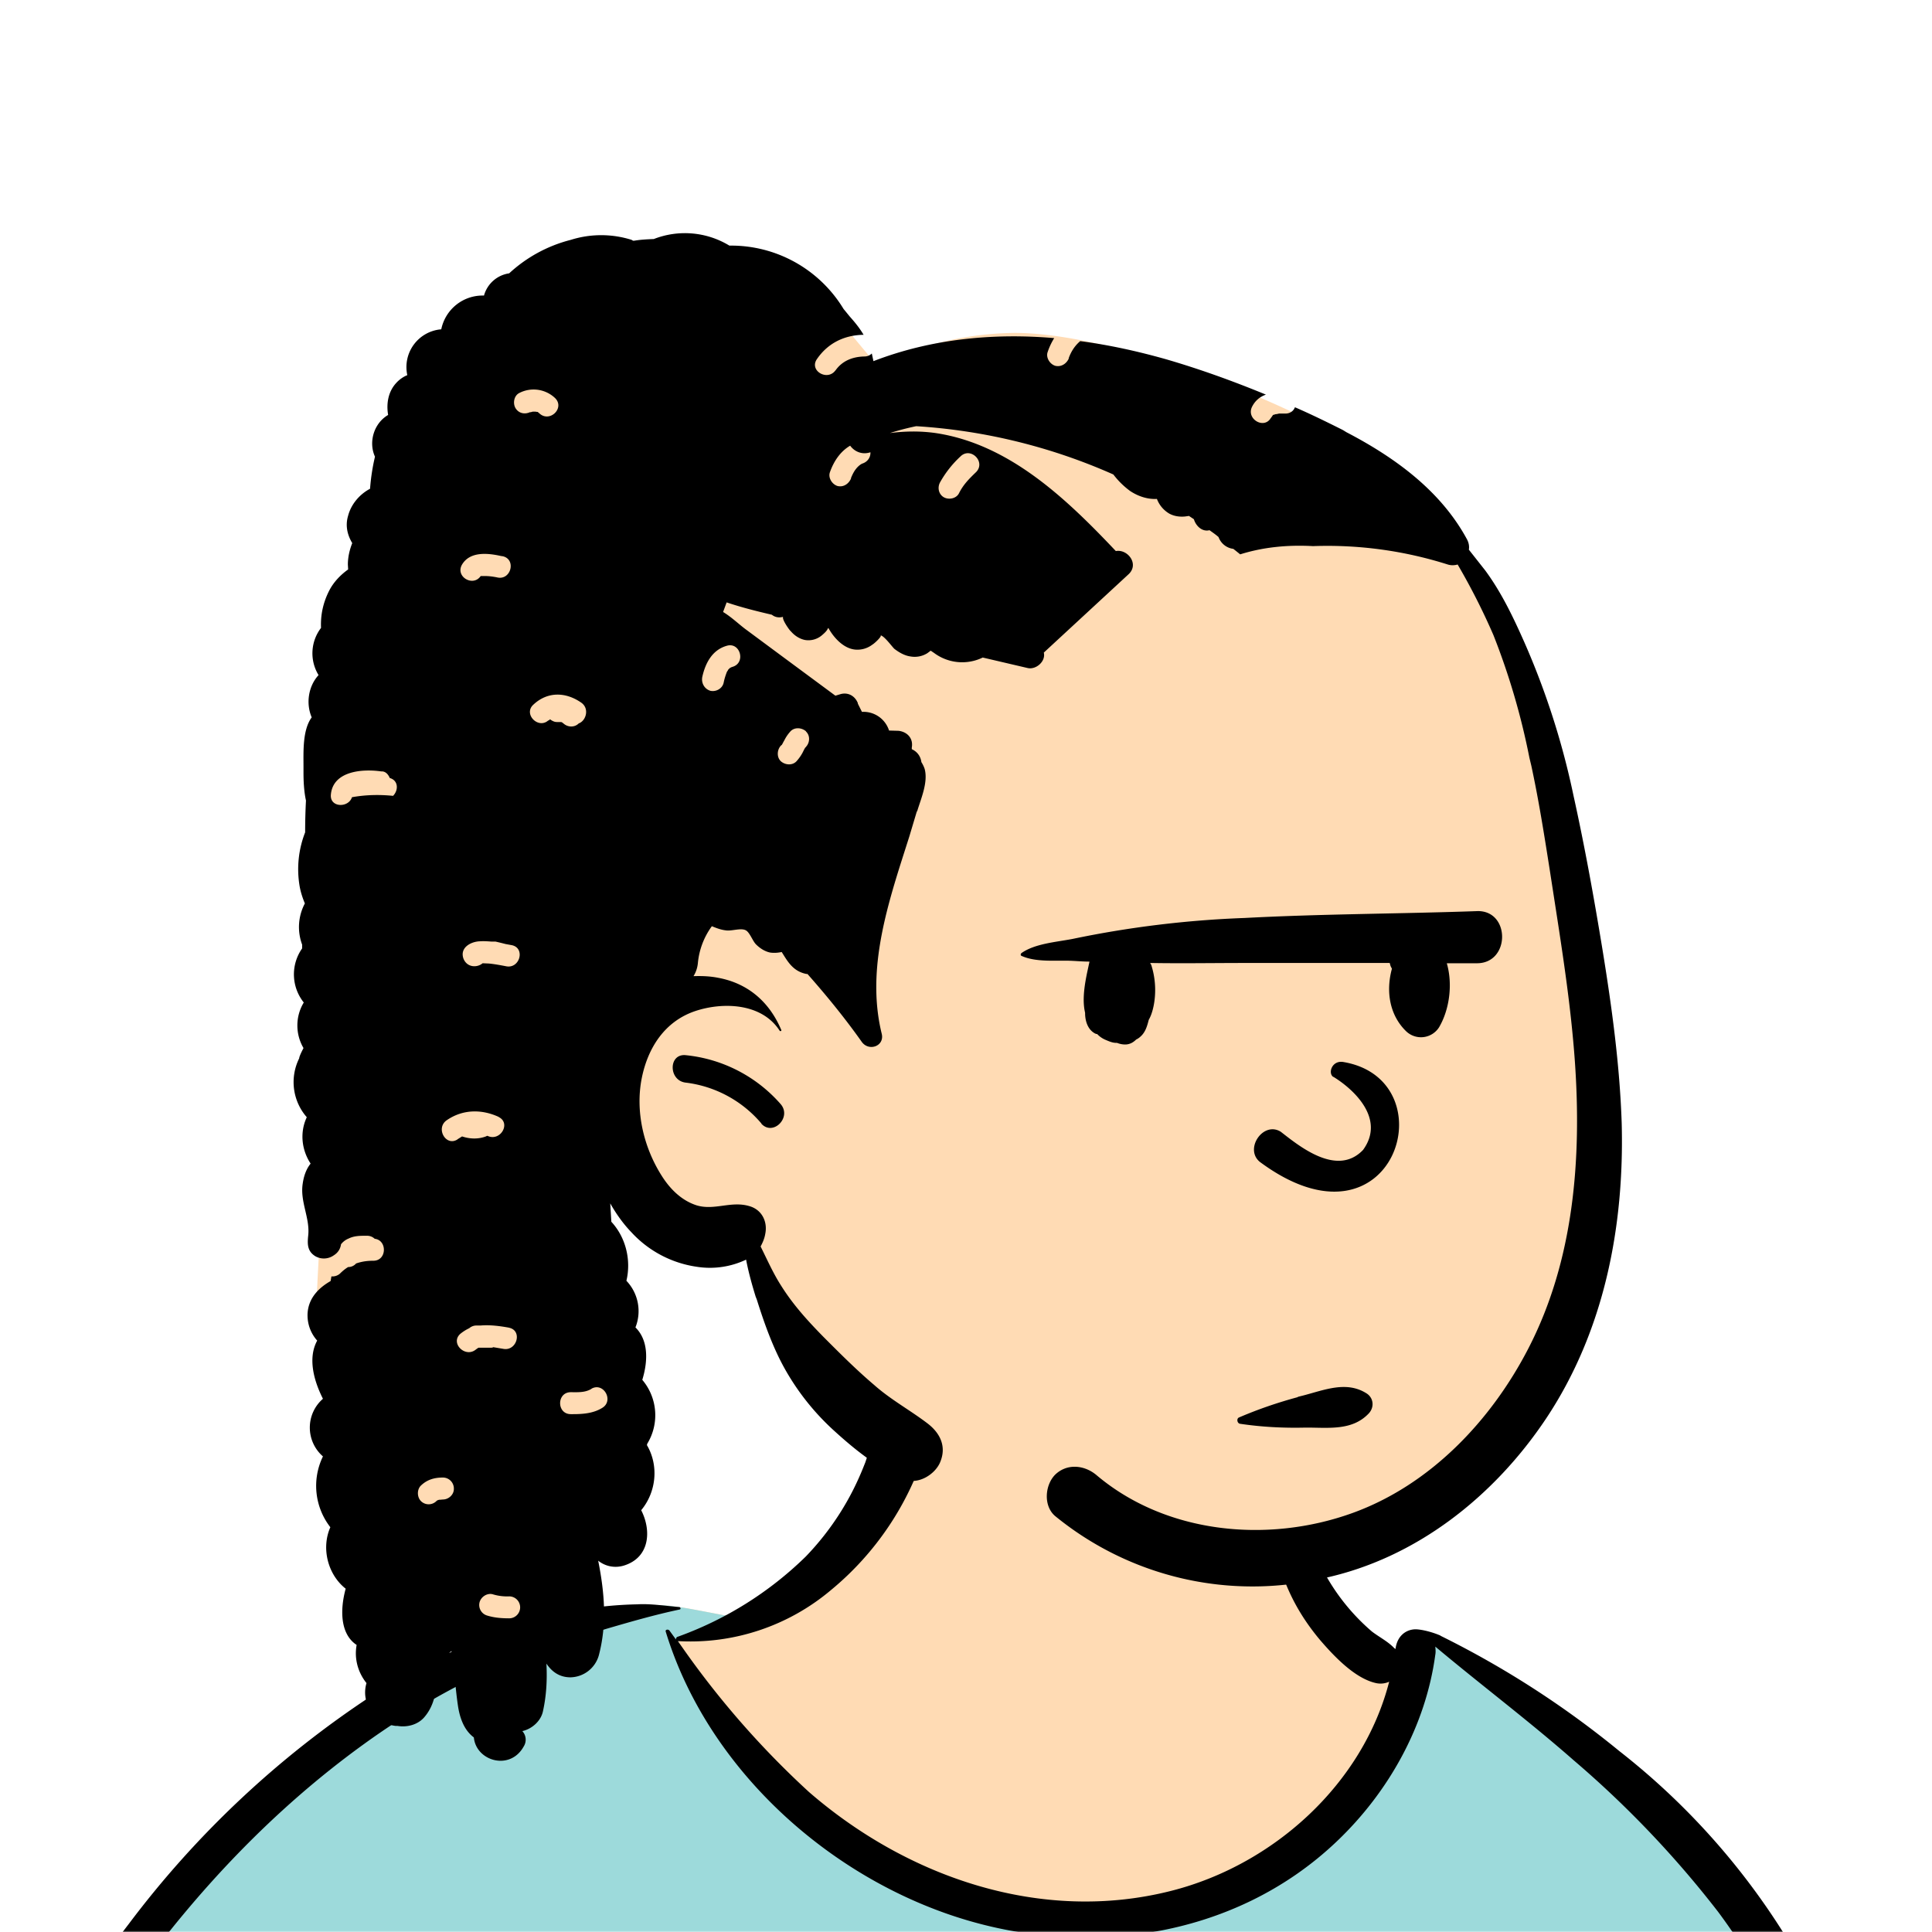 <svg xmlns="http://www.w3.org/2000/svg" viewBox="0 0 704 704" fill="none" shape-rendering="auto"><mask id="viewboxMask"><rect width="704" height="704" rx="0" ry="0" x="0" y="0" fill="#fff" /></mask><g mask="url(#viewboxMask)"><g fill-rule="evenodd" clip-rule="evenodd"><path d="M705.3 1074a2351.1 2351.1 0 0 1-15.6-101c-1-7.7-2.5-16.4 2.7-22 7.3-8 14-14.8 14.8-26.2.8-10.7-2.8-22.4-5-32.8a809.4 809.4 0 0 0-17.3-64.7c-6.6-21.7-13.9-43.2-21.3-64.6-6.9-20-13.5-40.3-22.5-59.5-17-36.5-46-63.5-81.6-81.6-9-4.5-27-20.5-36.3-24-8.5-3.4-8.5 6.3-16.9 2.6-6.7-2.9-13-6.7-16.7-13.2-4-7-14.3-16.9-15.9-25-3.3-17.4.3-32.2-12-45.3a90 90 0 0 0-41.1-23.8c-33.7-9.3-78.5-2.8-98.8 28.5-9.7 14.9-13 33-26.2 45.1-11.4 10.7-8.8 18-23.6 23.4-.9.3-23.6-4.5-24.4-4.2-16.2-3.5-31.7 6.2-46.5 11.8a325.4 325.4 0 0 0-63 32.3 399.2 399.2 0 0 0-102.3 98.5 482.5 482.5 0 0 0-76.4 161c-1.7 6.4-3.5 13-1.5 19.4 1.7 5.3 5.4 9.2 9.8 12.4 6 4.3 18 7 17.7 15.7-.1 6.6-2.4 13.5-3.5 20-1.3 7.7-2.3 15.5-3.4 23.2-4.8 35.4-8.6 71-10.3 106.6a920 920 0 0 0-.5 106c.1 2.3.8 4.5 2 6.2-1 .4-1.2 2.4.1 2.7l2.7.5a12 12 0 0 0 7 2.4l5.5.2c19.3 4 38.6 7.9 58.1 10.8 23.8 3.5 47.6 6.3 71.5 8.7 49.2 4.8 98 3.2 147.1.6a1877 1877 0 0 1 147.4-2c49.2 1.4 98.4 3.5 147.6 4.4 55 1 110-.5 164.8-5 7.5-.5 12.2-6.5 10.7-14-8.9-44.7-19-89.1-27-134Z" fill="#ffdbb4"/><path d="m201 597.5 1.2-.4c14.5-5.7 29.6-14.8 45.4-11.4.5-.2 10.8 1.9 17.9 3.2l-6.7 7L247 598c40.7 67.1 88.8 100.7 144.3 100.7 55.5 0 97.7-33.6 126.4-100.7l4-1c.4 0 1 .2 1.5.4 9.3 3.6 27.4 19.6 36.3 24.1 35.6 18 64.5 45 81.6 81.6 8.7 18.6 15.2 38 21.8 57.5l.7 2c7.4 21.4 14.7 43 21.3 64.6 6.3 20.4 12 41 16.6 61.8l.7 2.9c2.2 10.4 5.8 22 5 32.8a29 29 0 0 1-3 10.7l-80.4 29 38.4 261.3c-35.1 1.5-70.3 2-105.5 1.3-49.2-.9-98.4-3-147.6-4.3-47.7-1.2-95.3-.7-143 1.7l-12 .6a946.3 946.3 0 0 1-139.5-1l-3.1-.3v-38.3l16.3-212.9-83-15.6-81.3-39.5a21.7 21.7 0 0 1-5.6-8.8c-1.9-6-.5-12 1-18l.5-1.3a492.8 492.8 0 0 1 76.4-161A399.3 399.3 0 0 1 138 629.7c19.8-13 40.9-23.9 63-32.3Z" fill="#9ddadb"/><path d="M232.2 584.6c5.1-.3 10.3.6 15.4 1 .4.1.6.8 0 .9-9 1.9-18 4.5-26.9 7.1l-3.8 1.2c-10 3-19.8 6-29.6 10-19.4 7.9-37.8 18.5-54.8 30.8C67.2 682.8 20 754.3-9.9 828.3a526 526 0 0 0-24.3 77c-.4 1.6-2 5.4-1 7 .7 1.3 3.6 2.1 5 2.9l4.5 2.3 25.2 12.9 2.3 1.1c38 18.6 78.4 34.4 121 35.5l.4-3.7a342 342 0 0 1 9.9-60c.3-1 1.6-.6 1.7.3 3 23.1 2 46.4 1 69.7-1.8 41-4.3 82.2-6.5 123.3-1.2 20.6-2.6 41-3.9 61.7-1.3 20.5-1.7 41.6-4.7 62-.6 4.6-6 7-10 6.6-4.4-.5-7.9-4.5-8-9 0-11.9 1.5-24 2.4-35.8l2.5-33.8c3.1-41.1 6.8-82.2 10.2-123.3a4771 4771 0 0 1 3.8-43.7C76.4 979.8 34.2 963-6.1 943.5c-.6 13.2-2 26.5-3.4 39.6-3.8 36.8-7.1 73.6-9.6 110.5a2254.2 2254.2 0 0 0-4.2 92.7l-.2 7c0 4.4-.5 8.5-4.3 11.7-3.7 3.3-8.9 3.5-12.6 0-5-4.6-4.2-10.9-4-17.1a1675.6 1675.6 0 0 1 1.8-47.2 1321 1321 0 0 1 10.5-109.5l2-14c3.5-26 7.5-52.7 15.5-77.9-3.1-1.5-6.2-3-9.3-4.7-5.5-2.7-11.2-5.4-16.6-8.4-4.2-2.5-7.9-5.8-9-10.8-1.4-5.5.6-11.5 2-16.9v-.4a502 502 0 0 1 26.6-80 523.2 523.2 0 0 1 67.8-117 353.8 353.8 0 0 1 88.7-83.3 239 239 0 0 1 53.8-25.7 142.6 142.6 0 0 1 42.8-7.5Zm90.1-66c6-6.5 18.1.2 15.2 8.8a108.2 108.2 0 0 1-34.7 52A79.4 79.4 0 0 1 247 598l1.7 2.4a321.1 321.1 0 0 0 46.1 52.6c36 31.2 84.8 48 132 36 37.1-9.4 69.8-38.8 79.4-76.2-1.3.6-3 .9-4.8.5-7.7-1.7-15.3-9.8-20.3-15.6-5.3-6.3-9.5-13-12.6-20.7-5.6-14-7.4-32.1.3-45.7 1-1.7 3-.7 3.3 1l.3 2.5c1.5 12.7 3.3 25 9.3 36.6a76 76 0 0 0 18.2 23.1c2.6 2 5.8 3.6 8.1 6l.5.4c.6-5 4.1-7.3 7.6-7.2 3.3.2 7.3 1.6 8.8 2.3l.1.1a341 341 0 0 1 65.1 42 259 259 0 0 1 88.4 129c7.5 25.3 11.8 51.4 16.3 77.4l2.8 16c4.2 23.9 8.9 48.4 18.4 70.7 2.5 5.7.6 11.1-5.5 13.4A1493 1493 0 0 1 688 953c3.7 16 6 32.5 8.7 48.5 6 34.1 13.2 68 19.4 102 3.2 17.5 6.1 35 9.3 52.3l4.7 25.2 2.4 13.6.1.7c.5 2.4 1 4.9.4 7.3-.8 2.7-2.9 4.6-4.8 6.6-1.6 1.6-3.8 1.6-5.7.7l-.7-.3c-3.4-1.6-6-3.2-7.3-7-.7-2.5-1-5.2-1.5-7.7a3535.6 3535.6 0 0 1-7.8-43.6l-1.6-9.1c-5.2-31.4-10.2-62.9-12.8-94.5-1-14-2.3-28.1-3.5-42.2l-.9-10.5c-1.1-13.3-2.5-27-2.7-40.5l-4.5 1.6L657 964c-5.5 2-12.5 6-18.4 5.2-2.9-.3-5-1.2-6.8-2.9 2 28.8 4.8 57.4 8.5 86a1965.7 1965.7 0 0 0 22 135c.6 3.2 1.4 6.4 1.9 9.6.5 3.7-.5 5.9-2.5 9-1.7 2.4-5 3.7-7.8 2-3.6-2.3-5.5-4.3-6.5-8.4-1-3.7-1.6-7.6-2.3-11.4a1654.2 1654.2 0 0 1-11.4-65.2c-7.8-52-12.7-104.4-15.2-156.8a1388 1388 0 0 1-1.4-77.8c0-13.3.5-26.6 1.4-39.9 1-13.4 3-26.5 4.8-39.8 0-.5.7-.5.7 0 .8 14.9 2.1 29.8 2.8 44.7.6 14.3.9 28.5 1.4 42.8.6 18.7 1.5 37.5 2.7 56.2a9.6 9.6 0 0 1 8.5-3.1c4.7-1 9.7-3.4 14.1-5l16.8-5.5 26.4-8.7a679 679 0 0 1-18-80.8l-2-12.3c-4-24.2-8.5-48.5-15.8-72a229.8 229.8 0 0 0-34.8-68.2 370.2 370.2 0 0 0-52.7-55.3C557 627 539.7 614 523 600c.1.9.2 2 0 3-3.5 25.9-17 50-35.8 67.9-37.7 36-93.6 43.4-142 26.5-46.7-16.3-88-55-102.6-102.8-.3-.8.8-1 1.3-.5l2.4 3.3c0-.4.2-.9.7-1a129 129 0 0 0 46.6-29.2 100.2 100.2 0 0 0 21.3-33.3l.4-1c1.7-5 3.2-10.2 7-14.2Z" fill="#000"/></g><g transform="matrix(.998 0 0 1 156 62)"><g fill-rule="evenodd" clip-rule="evenodd"><path d="m154 59.3 8.6 10.3c-4.7 3.4-9.2 6.8-13.5 10.2a118 118 0 0 1 65-20.5c45.3 0 137.4 39 158.2 67 10.3 14 29.5 56.8 39.5 103.3 8 37.4 19.9 143 8 182.7-15.2 50.7-65.3 97.7-117 97.7s-131.9-37.3-189-119c-2.6-3.8-32.5-8.1-54-22.2l5.7 61.9 4.3 36-1 2.5c-15.3 41.4-27.4 63-36.4 64.8-9.1 1.9-27.7-13.1-55.8-44.9l-3.6-15c-9.1-38.5-13.7-59.1-13.7-62v-.5c.2-6.5 2.4-43.3 2.4-53.2V210C-8 109.5 20.7 59.3 48.2 59.3H154Z" fill="#ffdbb4"/><path d="M82.4 25.1a31.3 31.3 0 0 1 27.6 2.4 48 48 0 0 1 41.7 23.1l.5.6 1.8 2.2c1.8 2 3.6 4.2 5 6.6-7 .1-13 3-17 8.8-3 4.2 3.7 8.2 6.7 4.2l.1-.1c2.5-3.5 6.3-4.9 10.4-5 1.2 0 2.1-.4 2.8-1.1l.6 2.8c21-8.1 43.6-10.3 66-8.4-1 1.6-1.8 3.3-2.4 5.1-.7 2 .8 4.4 2.8 5 2.1.5 4-.7 4.9-2.6v-.2c.9-2.5 2.3-4.6 4.2-6.2 10.6 1.4 21 3.7 31.3 6.6 12.4 3.6 24.6 8 36.5 12.9-2 .7-3.8 2-5 4.3-2.4 4.5 4.3 8.5 6.8 4.2l.1-.1.7-1 .4-.1.6-.2h.3l.9-.2h2.3c1.8 0 3-1 3.5-2.3 6 2.6 11.7 5.4 17.5 8.3l1.3.8c17.7 9.2 34.4 21.3 44 39 .7 1.3.9 2.6.7 3.8l6 7.6c5.9 8 10.2 17 14.2 26a282 282 0 0 1 18 56c4.1 18.5 7.5 37.3 10.6 56.2 3.4 20.9 6.3 42 7 63.2 1 37.8-6.4 75.8-27.6 107.6-19 28.4-47.5 51-81.3 58.2a114 114 0 0 1-98-22.7c-4.3-3.7-3.7-11.2 0-15 4.3-4.2 10.6-3.6 15 0 25.5 21.6 62.7 25 93.4 14 28.5-10.2 50.8-33.7 64.4-60 16.7-32.2 19.5-69.2 17-104.7-1.4-19.6-4.4-39-7.4-58.3l-1.8-11.6c-2-12.7-4-25.3-6.7-37.8l-.7-2.9a256 256 0 0 0-13.1-44.6 240.2 240.2 0 0 0-13.1-25.8c-1 .3-2.3.4-3.6 0a145.6 145.6 0 0 0-49.2-6.7c-9-.5-18 .3-26.6 3a187 187 0 0 0-2.5-2 6.6 6.6 0 0 1-5.4-4.3c-1-.9-2.2-1.7-3.3-2.5-2.7.7-5-1.6-5.7-4l-1.8-1.2-1.4.2c-2 .2-4-.1-5.7-1a10.5 10.5 0 0 1-4.6-5.4c-3.3.2-6.8-.9-9.8-2.9a29.7 29.7 0 0 1-6.1-6 209.5 209.5 0 0 0-72-17.6 99 99 0 0 0-9.6 2.5c5.5-.7 11-.8 16.7 0 26.9 4 47.8 24 65.8 43 4.3-.8 8.6 4.7 4.7 8.4l-31 28.6c.8 3.2-2.9 6.4-6 5.6l-16.3-3.8a17.2 17.2 0 0 1-17.8-1.7l-1.2-.8-1.2.9a8.7 8.7 0 0 1-6.2 1.2c-2.2-.3-4.2-1.5-5.9-2.8-1-1-3.6-4.6-5-4.9h-.1c1 0-2 2.9-2.9 3.4a9 9 0 0 1-6.3 1.8c-4.1-.4-7.6-4.1-9.6-7.6l-.2-.3v-.1.2h-.1c-.3.9-1.3 1.8-2 2.4a7.6 7.6 0 0 1-6.4 1.9c-2-.4-3.8-1.6-5.1-3.1l-.3-.3c-.4-.4-3-4-2.6-5h-.1c-1.7.4-3 0-4-.8-5.6-1.3-11.2-2.7-16.5-4.5l-1.3 3.5c3 1.8 5.7 4.4 8.1 6.2l14.2 10.5 18.7 13.8 2-.6c2.8-.7 5.2.8 6.2 3.3v.2l1.5 3a9.8 9.8 0 0 1 9.9 6.8l3.5.1c3.2.4 5.4 2.8 4.8 6.1V211c1.8.8 3.2 2.4 3.5 4.7.5.8.9 1.6 1.2 2.5 1.3 4.8-1.3 10.7-2.7 15.3l-.2.3-2.7 9-2.4 7.5c-6.6 20.7-13 42.6-7.7 64.3 1.2 4.6-4.7 6.7-7.3 3-6.1-8.6-12.8-16.8-19.8-24.7h-.4c-4.9-1-6.8-4.5-9-8-1.4.3-2.8.4-4.2.2-2-.4-3.8-1.6-5.2-3-1.2-1.2-2.3-4.4-3.7-5.1-1.8-1-5.3.4-7.4 0-1.7-.2-3.3-.8-5-1.5a27 27 0 0 0-5.1 13.4 11 11 0 0 1-1.6 4.8c3-.1 6 0 9 .6 10.9 2 18.7 8.8 23 18.9.3.4-.3.8-.6.3-6.5-10-20.7-10.5-31-7-11 3.8-17.1 13.4-19.3 24.4-2.4 12.1.7 25.1 7.2 35.4 3 4.8 7.2 9.1 12.8 10.9 6.5 2 12.6-1.7 19.3.3 4.6 1.3 6.7 5.7 5.8 10.1-.3 1.8-1 3.3-1.7 4.6 2.4 4.8 4.6 9.8 7.5 14.3 4.4 7 9.7 12.8 15.5 18.7 6 6 12 12 18.5 17.5 6.1 5.4 13.2 9.2 19.6 14.1 4.5 3.5 6.8 8.3 4.5 13.9-1.8 4.5-8 8.4-13 6.4-9.6-4-18-10.7-25.7-17.7a89.8 89.8 0 0 1-18-22.5c-4.4-7.8-7.6-16.8-10.3-25.4l-.4-1c-1.3-4.2-2.6-8.8-3.5-13.5a30.8 30.8 0 0 1-18 2.6A40.2 40.2 0 0 1 74.2 387c-2.9-3-5.5-6.6-7.7-10.5l.4 6.7c5.3 5.7 7.3 14 5.5 21.5a16 16 0 0 1 3.3 17c4.8 4.7 4.6 12.3 2.5 19.1a19.9 19.9 0 0 1 1.8 23.3l-.1.5c4.4 7.5 3.4 17.1-2.1 23.7 3.8 7.4 3.2 17.3-6.4 20.2-3.4 1-6.8.2-9.3-1.8 2.3 11.5 3.3 23 .2 34.6a11 11 0 0 1-10.3 7.9c-4 0-6.8-2-8.8-5 .3 5.9 0 11.7-1.3 17.5-.8 3.5-4 6.3-7.5 7.1a4.6 4.6 0 0 1 .5 5.6c-5 9-17.4 5.3-18.2-3.3-3.5-2.6-5.1-6.9-5.8-11.5-1-6.7-1.3-13.3-2.4-20l-.4.4-.3.2v.5a10 10 0 0 1-5 7c.6 5.7-.4 11.5-4 15.8-2.4 3-6.5 4-10 3.4h-.7c-8-1-12.7-8.6-10.6-15.6-3.2-4-4.5-9-3.6-13.9-6.2-4.1-6-13.2-4-20.5-6.5-5.1-9-14.7-5.6-22.4a24.5 24.5 0 0 1-2.7-25.8 13.9 13.9 0 0 1 0-21c-3.5-6.9-5.5-15-2.1-21.2a13.8 13.8 0 0 1-3.5-10.1c.4-5.4 4-9.1 8.4-11.6l.3-1.7c1 .1 2.2-.2 3.1-1 1-1 2-1.8 3-2.4 1.2 0 2.2-.5 2.9-1.3 2-.7 4-1 6.3-1 5 0 5.1-7.5.5-8a4 4 0 0 0-2.8-1.1h-.9c-2 0-4 .1-5.8 1a6.6 6.6 0 0 0-2.8 2.1c-.2 1.5-1 3-2.6 4a6.3 6.3 0 0 1-6.7.4c-3-1.8-3-4.4-2.7-7.4.8-6.4-3-12.4-2-19 .4-2.9 1.3-5.4 2.9-7.4-3.3-5-4-11.4-1.4-16.9a19.4 19.4 0 0 1-2.8-21.4l.1-.5c.4-1.2 1-2.3 1.5-3.3-3-5.1-3-11.5.1-16.6a16.4 16.4 0 0 1-.6-19.7v-1.4a18.3 18.3 0 0 1 1-15c-.8-1.9-1.5-4-1.9-6.2a36.8 36.8 0 0 1 2-19.7c0-3.9.1-7.7.3-11.6-.7-3.2-.9-6.8-.9-10.1v-2.2c0-5.4-.4-13.4 3-18-2.2-5.1-1.2-11.4 2.5-15.4a15.2 15.2 0 0 1 .9-17.2c-.2-4.6.7-9.2 3.1-13.8 1.6-3 4-5.5 6.8-7.5l-.1-1.8c0-2.6.6-5.3 1.6-7.8-1.8-3-2.6-6.4-1.5-10 1.1-4.2 4.2-7.8 8-9.8.3-4 .9-7.9 1.8-11.7-2.4-5.2-.5-12.1 4.8-15.2-.7-4.1 0-8.5 3-11.7 1.1-1.2 2.5-2.2 4-2.8A13.8 13.8 0 0 1 4.8 58a15.4 15.4 0 0 1 15.6-12.3 11.2 11.2 0 0 1 9.2-8.1 52 52 0 0 1 22.5-12.2 37 37 0 0 1 22.2 0l.5.3h.5c2.4-.4 4.7-.5 7-.6ZM23.8 519c-2-.7-4.4.7-5 2.8a4 4 0 0 0 2.8 4.9c2.6.8 5.3 1 8 1a4 4 0 0 0 4-4 4 4 0 0 0-4-4 18 18 0 0 1-5.8-.7ZM5.4 476.4c-3 0-5.7.7-8 2.9-1.5 1.4-1.5 4.2 0 5.7a4 4 0 0 0 5.5.1l.3-.3h.1l.4-.3-.3.2.6-.2h.3l1.1-.1c2.1 0 4.1-1.8 4-4a4 4 0 0 0-4-4ZM63.6 451c4.3-2.6.5-9.4-3.9-7l-.1.1c-2.3 1.4-5 1.2-7.5 1.2-5.2 0-5.2 8 0 8h.8c3.7 0 7.5-.3 10.7-2.3Zm-34-29.2c-3.3-.6-7-1.1-10.4-.8h-1.6a4 4 0 0 0-2.6 1c-1.1.5-2.2 1.2-3.2 2-3.9 3.4 1.8 9 5.7 5.7l.7-.5.2-.1h4.3c.4 0 .8 0 1.1-.2l3.6.6c5 1 7.2-6.7 2.1-7.7ZM25.8 345c-6.3-2.9-13.2-2.8-19 1.2-4.2 2.9-.3 9.7 3.9 7l.1-.1 1.6-1c3 1 6 1 8.7 0l.4-.2h.2c4.7 2.2 8.7-4.7 4-6.9Zm68.3-12.5c-6.4-.7-6.4-10.7 0-10a53.1 53.1 0 0 1 34.6 17.8c4.2 4.8-2.7 11.8-7 7.2v-.1a43 43 0 0 0-27.6-14.9Zm-71-51.4c-1.4-.1-2.8-.2-4.2-.1-3.3.1-7.4 2.3-6 6.3 1.3 3.3 5 3.4 7 1.7l2.3.1c2.1.2 4.2.6 6.3 1 5 1 7.1-6.7 2-7.7l-2.2-.4a107.6 107.6 0 0 0-3.7-.9h-1.5Zm-39.8-62h-.4c-6.8-1-17.6-.2-18.4 8.4-.5 4.8 6.4 5 7.7 1 5-.9 10-1 15-.5 2-2 2-5.6-1.2-6.5-.5-1.2-1.4-2.3-2.7-2.4ZM138 204.5c-1.6-1.4-4.2-1.6-5.7 0-.9 1-1.6 2-2.2 3.2l-.4.7-.2.4-.4.7h-.1l-.2.2c-1.4 1.5-1.6 4.2 0 5.7 1.6 1.4 4.2 1.6 5.7 0 .9-1 1.6-2 2.2-3.1l.4-.8.2-.4.4-.7.2-.1v-.1c1.5-1.5 1.7-4.2 0-5.7Zm-82-10.4c-5.7-4-12.4-4.2-17.6.7-3.7 3.4 1.8 9 5.5 5.7h.2l.4-.4c.7.5 1.5 1 2.5 1h1.6c.3.2.7.4.1 0 .2 0 .3.2.4.3l.3.2c1.5 1.4 4 1.6 5.6 0 2.6-.9 4-5.3 1-7.5Zm55-13 .1-.1c5-1.4 2.9-9.1-2-7.7-5.4 1.5-7.9 6.4-9 11.4-.4 2.1.7 4.3 2.9 5 2 .5 4.4-.7 4.9-2.9.3-1.5.7-2.7 1.2-4l.4-.6c.1-.3.2-.3.7-.8l.8-.4Zm-83.7-40.4-.7-.1c-4.9-1.1-11.3-1.7-14.2 3.1-2.6 4.4 4 8.3 6.8 4.2h1.5c1.5 0 3 .2 4.5.5 5 1.2 7.1-6.5 2.1-7.7ZM200.1 110c3.6-3.7-2-9.3-5.7-5.7a38.4 38.4 0 0 0-7.5 9.5c-1 1.9-.5 4.3 1.4 5.4 1.8 1 4.5.5 5.5-1.4 1.6-3.2 3.6-5.2 6.3-7.8Zm-46-9.6c-3.6 2.1-6 5.7-7.4 9.7-.7 2 .8 4.4 2.8 5 2.1.5 4-.7 4.9-2.7v-.2c.4-1 1-2.3 1.8-3.3.6-.8 1.6-1.7 2.4-2 1.8-.6 3-2.2 2.9-4.1-3 1-5.8-.2-7.4-2.4ZM46.3 83a11.4 11.4 0 0 0-13-1.8c-2 1-2.4 3.8-1.4 5.5 1.2 2 3.5 2.4 5.5 1.4-.5.3.4 0 .8-.1h1.2-.2l.6.1h.2l.6.5c3.8 3.6 9.5-2 5.7-5.6Z" fill="#000"/></g></g><g transform="translate(315 248)"><path fill-rule="evenodd" clip-rule="evenodd" d="m157.9 261 2-.5c7.7-2 15.7-5.4 23-.8 2.6 1.6 3 5 .9 7.3-6 6.4-14.6 5.2-22.6 5.2h-.4c-8 .2-16-.2-24-1.4-1-.2-1.3-1.9-.3-2.3 7-3 14-5.4 21.4-7.4Zm13-116.6c7.5 4.6 19 15.3 10.8 26.6-9.5 10-23.3-1.4-30-6.6-6.4-4-13.4 6.3-7.6 11 49 36.3 69-29.8 30.5-36.4-4.2-.8-5.8 4-3.8 5.4ZM223.2 84c12.2-.4 12.2 19 0 19h-11c2.2 7.6 1 16.8-2.8 23.3a7.8 7.8 0 0 1-12 1.5c-6.2-6-7.4-14.8-5.2-22.8l-.5-1-.3-1.1h-52.9c-11.5 0-23 .2-34.4 0l.4.7a30 30 0 0 1 1.1 13.6c-.3 2-.9 4.5-2 6.4-.6 2.3-1.2 4.5-3 6.1a6 6 0 0 1-1.6 1.1c-1 1-2.3 1.8-4 1.8-1 0-2-.2-3-.6-1.5.1-3-.6-4.4-1.2a9 9 0 0 1-2.8-2c-.4 0-.8-.2-1.1-.4-2.3-1.4-3.2-4.2-3.3-6.8v-.5l-.2-1c-.8-4.5.1-9.7 1-14l.8-3.7c-2.3 0-4.5-.2-6.8-.3-5.8-.2-12.7.6-18-1.8-.4-.2-.3-.7 0-1 4.8-3.4 12.4-4 18.3-5.1l.5-.1a372.7 372.7 0 0 1 62.5-7.6C166.8 85 195 85 223.3 84Z" fill="#000"/></g><g transform="translate(279 400)"></g><g transform="translate(179 343)"></g><g transform="translate(203 303)"></g></g></svg>